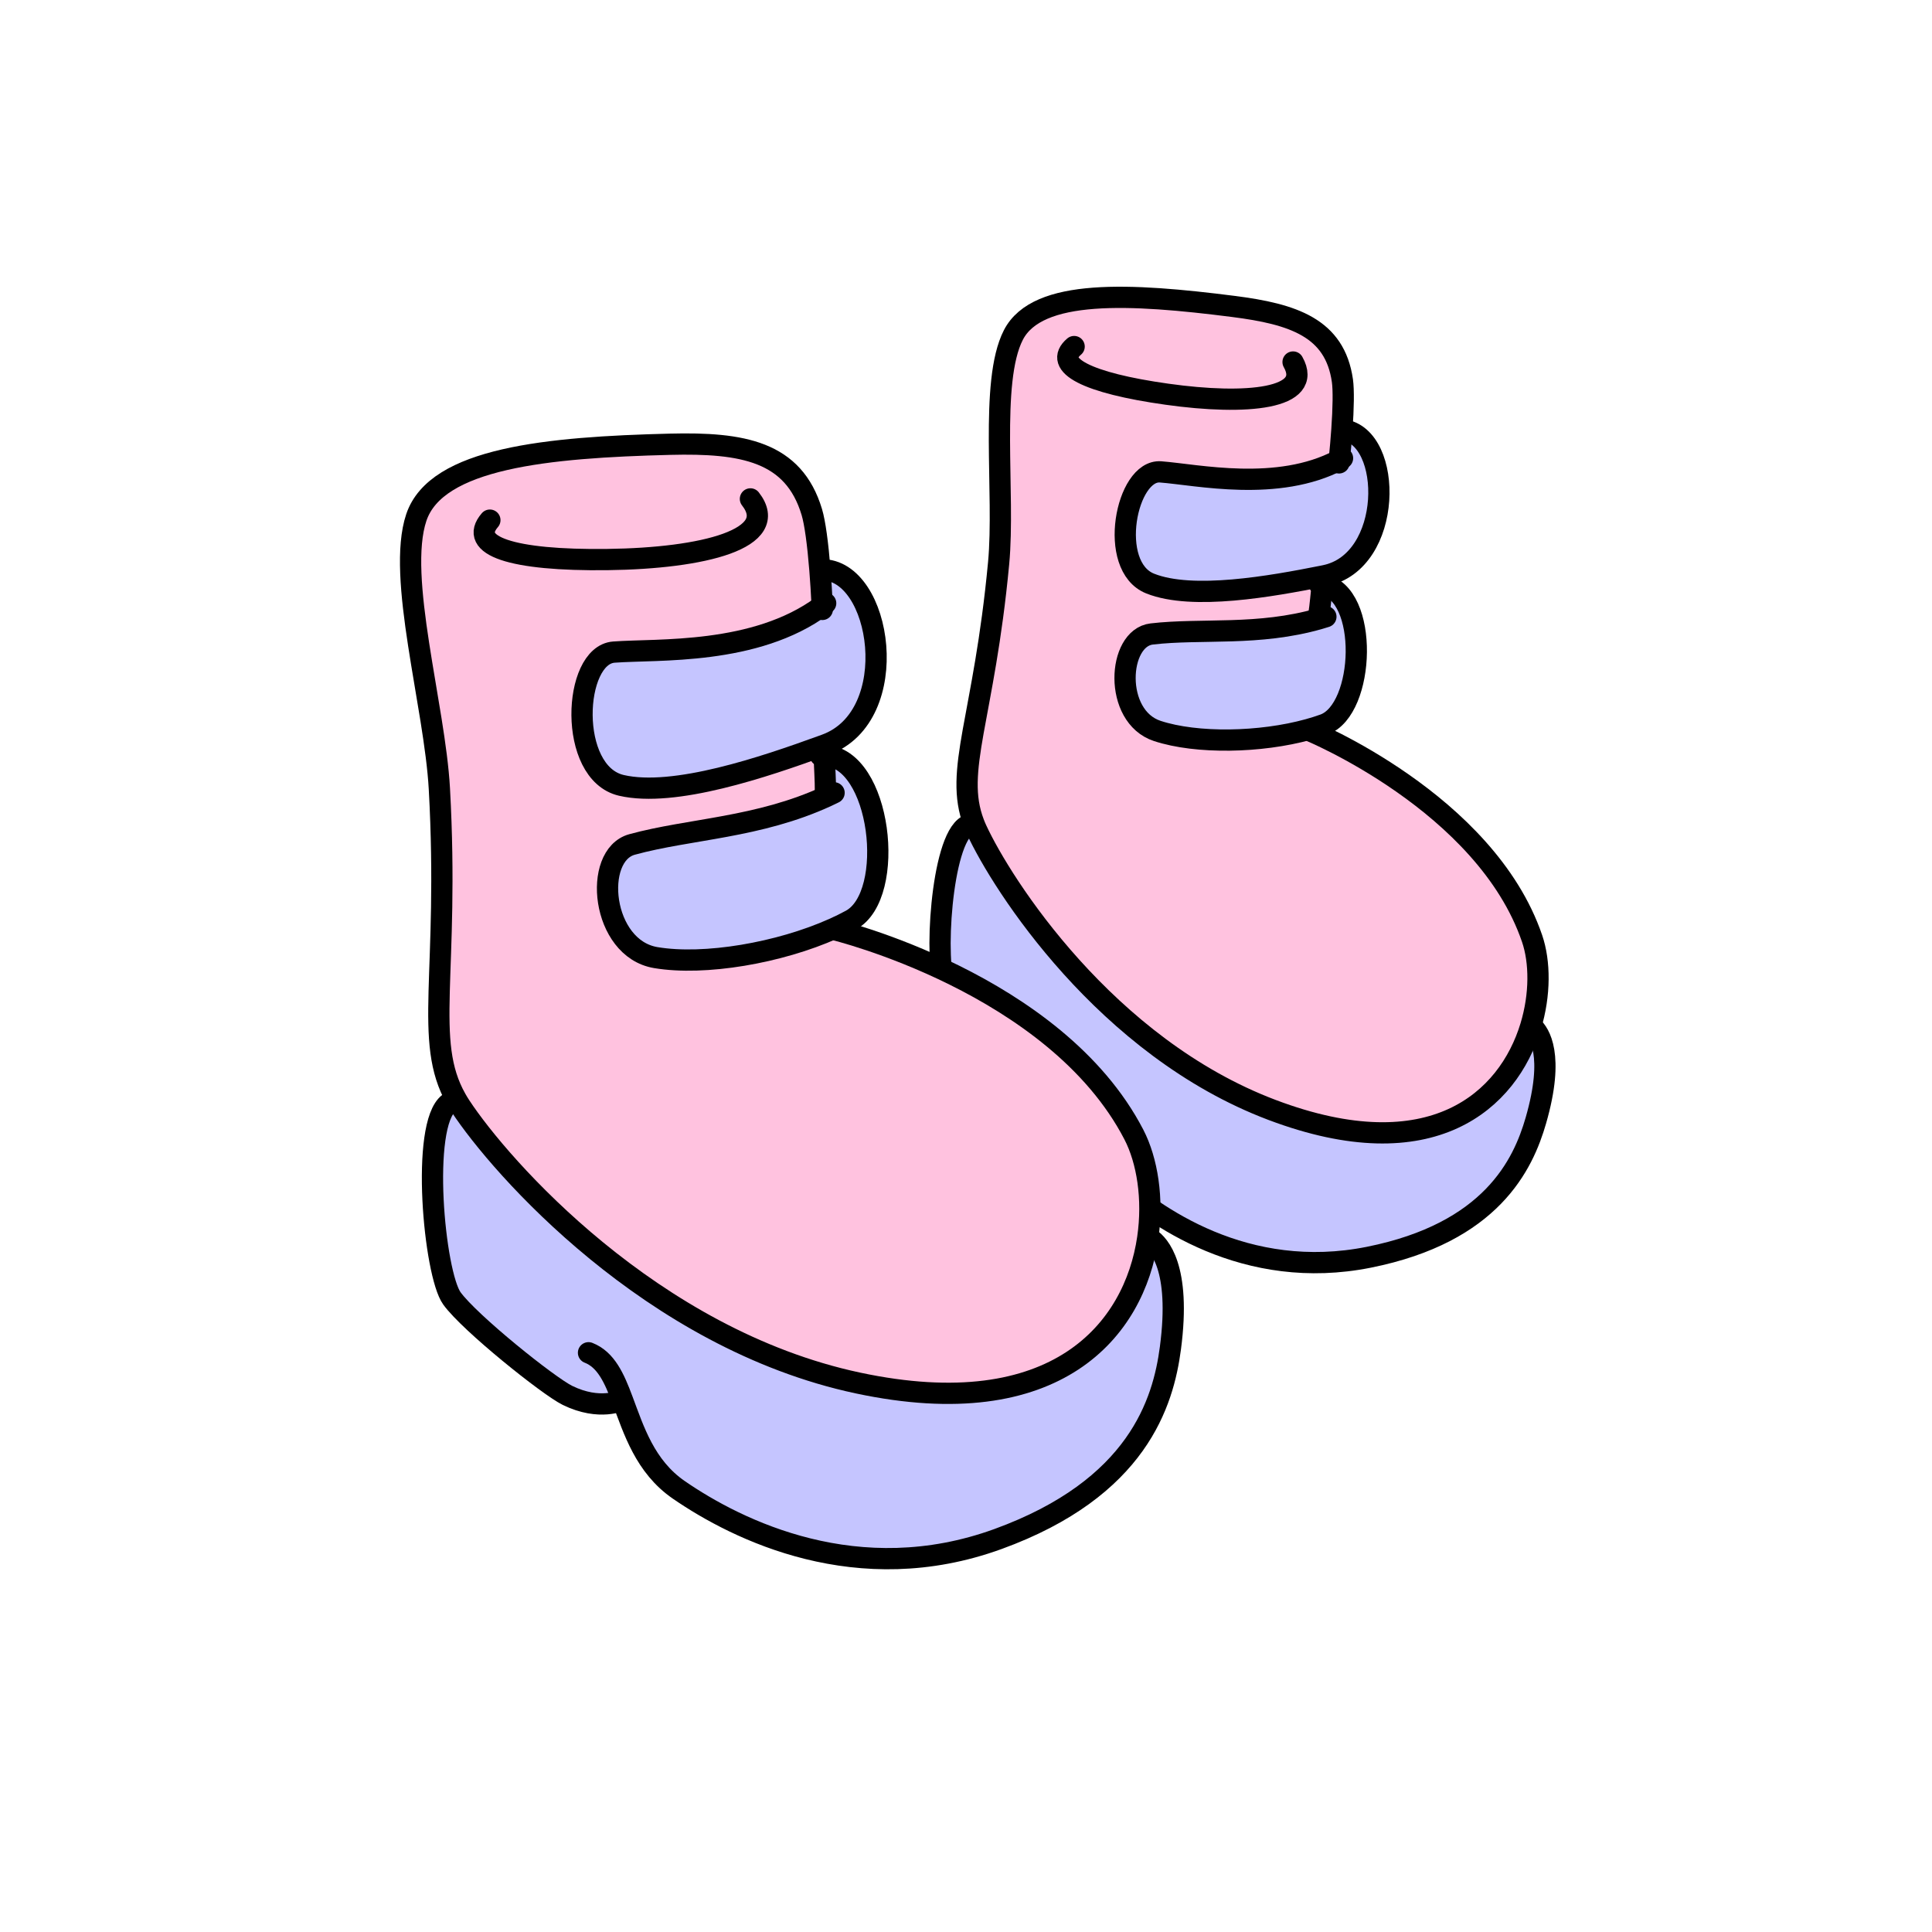 <?xml version="1.0" encoding="UTF-8"?><svg id="Layer_2" xmlns="http://www.w3.org/2000/svg" viewBox="0 0 1000 1000"><defs><style>.cls-1,.cls-2{fill:none;}.cls-3{fill:#ffc2df;}.cls-4{fill:#c5c5ff;}.cls-2{stroke:#000;stroke-linecap:round;stroke-linejoin:round;stroke-width:11px;}</style></defs><g id="Catalog_Wearables"><g><rect class="cls-1" width="1000" height="1000"/><g><g><path class="cls-3" d="m684.48,302.51c-.79,5.97-.96,10.01-1.91,16.13l.46,1.57c-31.65,9.13-61.18,4.94-86.9,7.94-17.79,2.06-19.97,42.66,2.85,50.19,20.49,6.75,53.46,6.09,78.23-.75l.1.36s91.66,37.46,115.69,107.83c4.12,12.05,4.29,28.97-.73,45.5-11.62,38.3-51.08,74.51-133.91,43.2-85.99-32.5-139.76-116.54-152.93-145.09-.51-1.12-1-2.24-1.41-3.37-10.45-27.29,5.29-54.14,12.85-134.47,3.4-36-4.82-93.86,7.63-118.14,12.43-24.27,60.8-21.57,113.8-14.81,31.17,3.97,52.61,11.08,56.52,38.42.67,4.75.53,14.06-.27,25.45-.34,4.89-.8,10.16-1.35,15.61-31.91,16.86-73.43,7.63-92.49,6.17-17.84-1.38-27.72,48.9-5.39,57.8,21.95,8.75,62.71,1.43,89.07-3.82l.4,1.98c-.12.81-.22,1.57-.33,2.31Z"/><path class="cls-4" d="m556.11,566.31l-.28.06s-10.19,3.29-23.08-5.67c-7.61-5.29-37.27-37.47-43.36-49.23-6.07-11.75-2.37-76.75,11.27-84.13l3.37-1.33c.41,1.13.9,2.25,1.41,3.37,13.17,28.55,66.93,112.59,152.93,145.09,82.83,31.31,122.29-4.89,133.91-43.2l1.01.32c3.33,3.09,11.49,14.28,1.67,48.34-6.59,22.88-23.04,58.11-86.47,70.8-63.41,12.69-111.26-20.79-133.96-42.1-13.08-12.27-15.51-28.75-18.42-42.34Z"/><path class="cls-4" d="m693.22,238.08c.56-5.45,1.01-10.72,1.35-15.61l.73.04c25.97,3.56,25.99,68.31-9.57,75.44-.43.09-.87.17-1.32.27-26.36,5.25-67.12,12.57-89.07,3.82-22.34-8.9-12.45-59.18,5.39-57.8,19.06,1.46,60.58,10.69,92.49-6.17Z"/><path class="cls-4" d="m683.03,320.2l-.46-1.57c.94-6.12,1.12-10.16,1.91-16.13,24.37,4.45,22.13,64.77.86,72.5-2.58.94-5.31,1.79-8.13,2.57-24.77,6.84-57.74,7.5-78.23.75-22.82-7.53-20.64-48.13-2.85-50.19,25.72-3,55.25,1.19,86.9-7.94Z"/></g><g><path class="cls-2" d="m555.97,179.38c-11.18,9.55,6.54,18.85,48.02,24.66,41.27,5.8,76.1,2.5,65.3-16.66"/><path class="cls-2" d="m693.06,239.59c.05-.51.1-1.01.15-1.51.56-5.45,1.01-10.72,1.35-15.61.8-11.38.94-20.69.27-25.45-3.91-27.35-25.35-34.46-56.52-38.42-53.01-6.76-101.37-9.46-113.8,14.81-12.45,24.29-4.23,82.15-7.63,118.14-7.56,80.33-23.3,107.18-12.85,134.47.41,1.13.9,2.25,1.41,3.37,13.17,28.55,66.93,112.59,152.93,145.09,82.83,31.31,122.29-4.89,133.91-43.2,5.02-16.53,4.85-33.44.73-45.5-24.03-70.38-115.69-107.83-115.69-107.83"/><path class="cls-2" d="m682.57,318.64c.94-6.12,1.12-10.16,1.91-16.13.11-.74.21-1.5.33-2.31"/><path class="cls-2" d="m694.89,237.16c-.56.31-1.12.62-1.68.92-31.91,16.86-73.43,7.63-92.49,6.17-17.84-1.38-27.72,48.9-5.39,57.8,21.95,8.75,62.71,1.43,89.07-3.82.44-.1.89-.18,1.32-.27,35.56-7.13,35.54-71.88,9.57-75.44"/><path class="cls-2" d="m686.28,319.21c-1.09.35-2.17.68-3.25.99-31.65,9.13-61.18,4.94-86.9,7.94-17.79,2.06-19.97,42.66,2.85,50.19,20.49,6.75,53.46,6.09,78.23-.75,2.82-.78,5.54-1.63,8.13-2.57,21.27-7.74,23.51-68.05-.86-72.5-.55-.1-1.09-.18-1.67-.22"/><path class="cls-2" d="m500.66,427.35c-13.64,7.39-17.34,72.38-11.27,84.13,6.09,11.75,35.76,43.94,43.36,49.23,12.88,8.96,23.08,5.67,23.08,5.67"/><path class="cls-2" d="m544.57,543.78c7.05,4.05,9.43,12.5,11.55,22.53,2.91,13.59,5.34,30.07,18.42,42.34,22.7,21.3,70.55,54.78,133.96,42.1,63.42-12.69,79.87-47.92,86.47-70.8,9.82-34.07,1.66-45.25-1.67-48.34"/></g></g><g><g><path class="cls-3" d="m426.65,391.04c.14,7.16.63,11.93.6,19.31l.82,1.76c-35.62,16.45-71.13,16.82-100.91,24.98-20.55,5.64-15.96,53.83,12.24,58.56,25.34,4.27,64.04-2.46,91.98-14.96l.19.41s114.58,27.61,155.29,106.11c6.98,13.45,10.18,33.33,7.19,53.68-6.88,47.17-46.95,96.91-150.01,74.95-106.98-22.81-185.17-112.03-205.71-143.28-.8-1.22-1.57-2.46-2.26-3.71-17.14-30.25-3.37-64.67-8.66-160.58-2.39-42.97-22.28-109.58-11.94-140.4,10.34-30.82,67.78-36.35,131.38-37.93,37.39-.91,63.88,3.58,73.33,35.08,1.65,5.47,3.13,16.43,4.2,29.97.46,5.81.86,12.1,1.17,18.62-34.61,25.59-85.1,22.21-107.82,23.92-21.25,1.58-23.99,62.52,3.88,68.98,27.41,6.35,74.12-9.58,104.2-20.52l.82,2.26c0,.98,0,1.91.03,2.79Z"/><path class="cls-4" d="m322.2,724.63l-.3.12s-11.42,5.71-28.19-2.52c-9.9-4.87-50.52-37.42-59.77-50.16-9.23-12.74-16.35-89.91-1.61-101.04l3.75-2.19c.69,1.25,1.45,2.49,2.26,3.71,20.54,31.26,98.73,120.48,205.71,143.28,103.06,21.95,143.13-27.78,150.01-74.95l1.24.2c4.5,3.05,16.05,14.74,10.53,56.62-3.7,28.11-16.83,72.54-89.26,98.88-72.43,26.33-134.69-4.45-165.19-25.44-17.56-12.09-23.35-31.05-29.17-46.52Z"/><path class="cls-4" d="m425.55,313.61c-.31-6.52-.71-12.81-1.17-18.62l.87-.06c31.2-.48,42.69,75.71,2.06,90.51-.49.19-1,.36-1.51.55-30.08,10.94-76.78,26.87-104.2,20.52-27.87-6.46-25.13-67.39-3.88-68.98,22.72-1.71,73.21,1.67,107.82-23.92Z"/><path class="cls-4" d="m428.07,412.11l-.82-1.76c.03-7.37-.46-12.14-.6-19.31,29.5.85,37.53,72.24,13.84,85.16-2.87,1.57-5.91,3.06-9.11,4.49-27.94,12.5-66.63,19.23-91.98,14.96-28.2-4.74-32.79-52.93-12.24-58.56,29.77-8.16,65.29-8.53,100.91-24.98Z"/></g><g><path class="cls-2" d="m253.56,269.22c-11.46,13.27,11.06,21.03,60.91,20.4,49.61-.62,90.06-10.75,73.95-31.39"/><path class="cls-2" d="m425.63,315.44c-.03-.61-.06-1.23-.07-1.83-.31-6.52-.71-12.81-1.17-18.62-1.08-13.54-2.55-24.51-4.2-29.97-9.45-31.5-35.94-36-73.33-35.08-63.61,1.58-121.05,7.11-131.38,37.93-10.34,30.82,9.55,97.43,11.94,140.4,5.3,95.91-8.47,130.34,8.66,160.58.69,1.25,1.45,2.49,2.26,3.71,20.54,31.26,98.73,120.48,205.71,143.28,103.06,21.95,143.13-27.78,150.01-74.95,2.98-20.35-.21-40.24-7.19-53.68-40.72-78.5-155.29-106.11-155.29-106.11"/><path class="cls-2" d="m427.25,410.35c.03-7.37-.46-12.14-.6-19.31-.02-.89-.03-1.82-.03-2.79"/><path class="cls-2" d="m427.37,312.23c-.6.47-1.2.93-1.81,1.38-34.61,25.59-85.1,22.21-107.82,23.92-21.25,1.58-23.99,62.52,3.88,68.98,27.41,6.35,74.12-9.58,104.2-20.52.51-.19,1.02-.37,1.51-.55,40.63-14.8,29.14-90.98-2.06-90.51"/><path class="cls-2" d="m431.72,410.36c-1.23.61-2.44,1.19-3.65,1.75-35.62,16.45-71.13,16.82-100.91,24.98-20.55,5.64-15.96,53.83,12.24,58.56,25.34,4.27,64.04-2.46,91.98-14.96,3.2-1.43,6.24-2.92,9.11-4.49,23.69-12.92,15.66-84.31-13.84-85.16-.67-.04-1.32-.01-2.01.04"/><path class="cls-2" d="m232.32,571.04c-14.74,11.13-7.62,88.29,1.61,101.04,9.25,12.74,49.87,45.28,59.77,50.16,16.77,8.22,28.19,2.52,28.19,2.52"/><path class="cls-2" d="m304.61,700.19c9.02,3.5,13.31,13.02,17.58,24.45,5.82,15.47,11.61,34.43,29.17,46.52,30.5,20.99,92.76,51.77,165.19,25.44,72.43-26.35,85.56-70.77,89.26-98.88,5.52-41.88-6.03-53.57-10.53-56.62"/></g></g></g></g></svg>